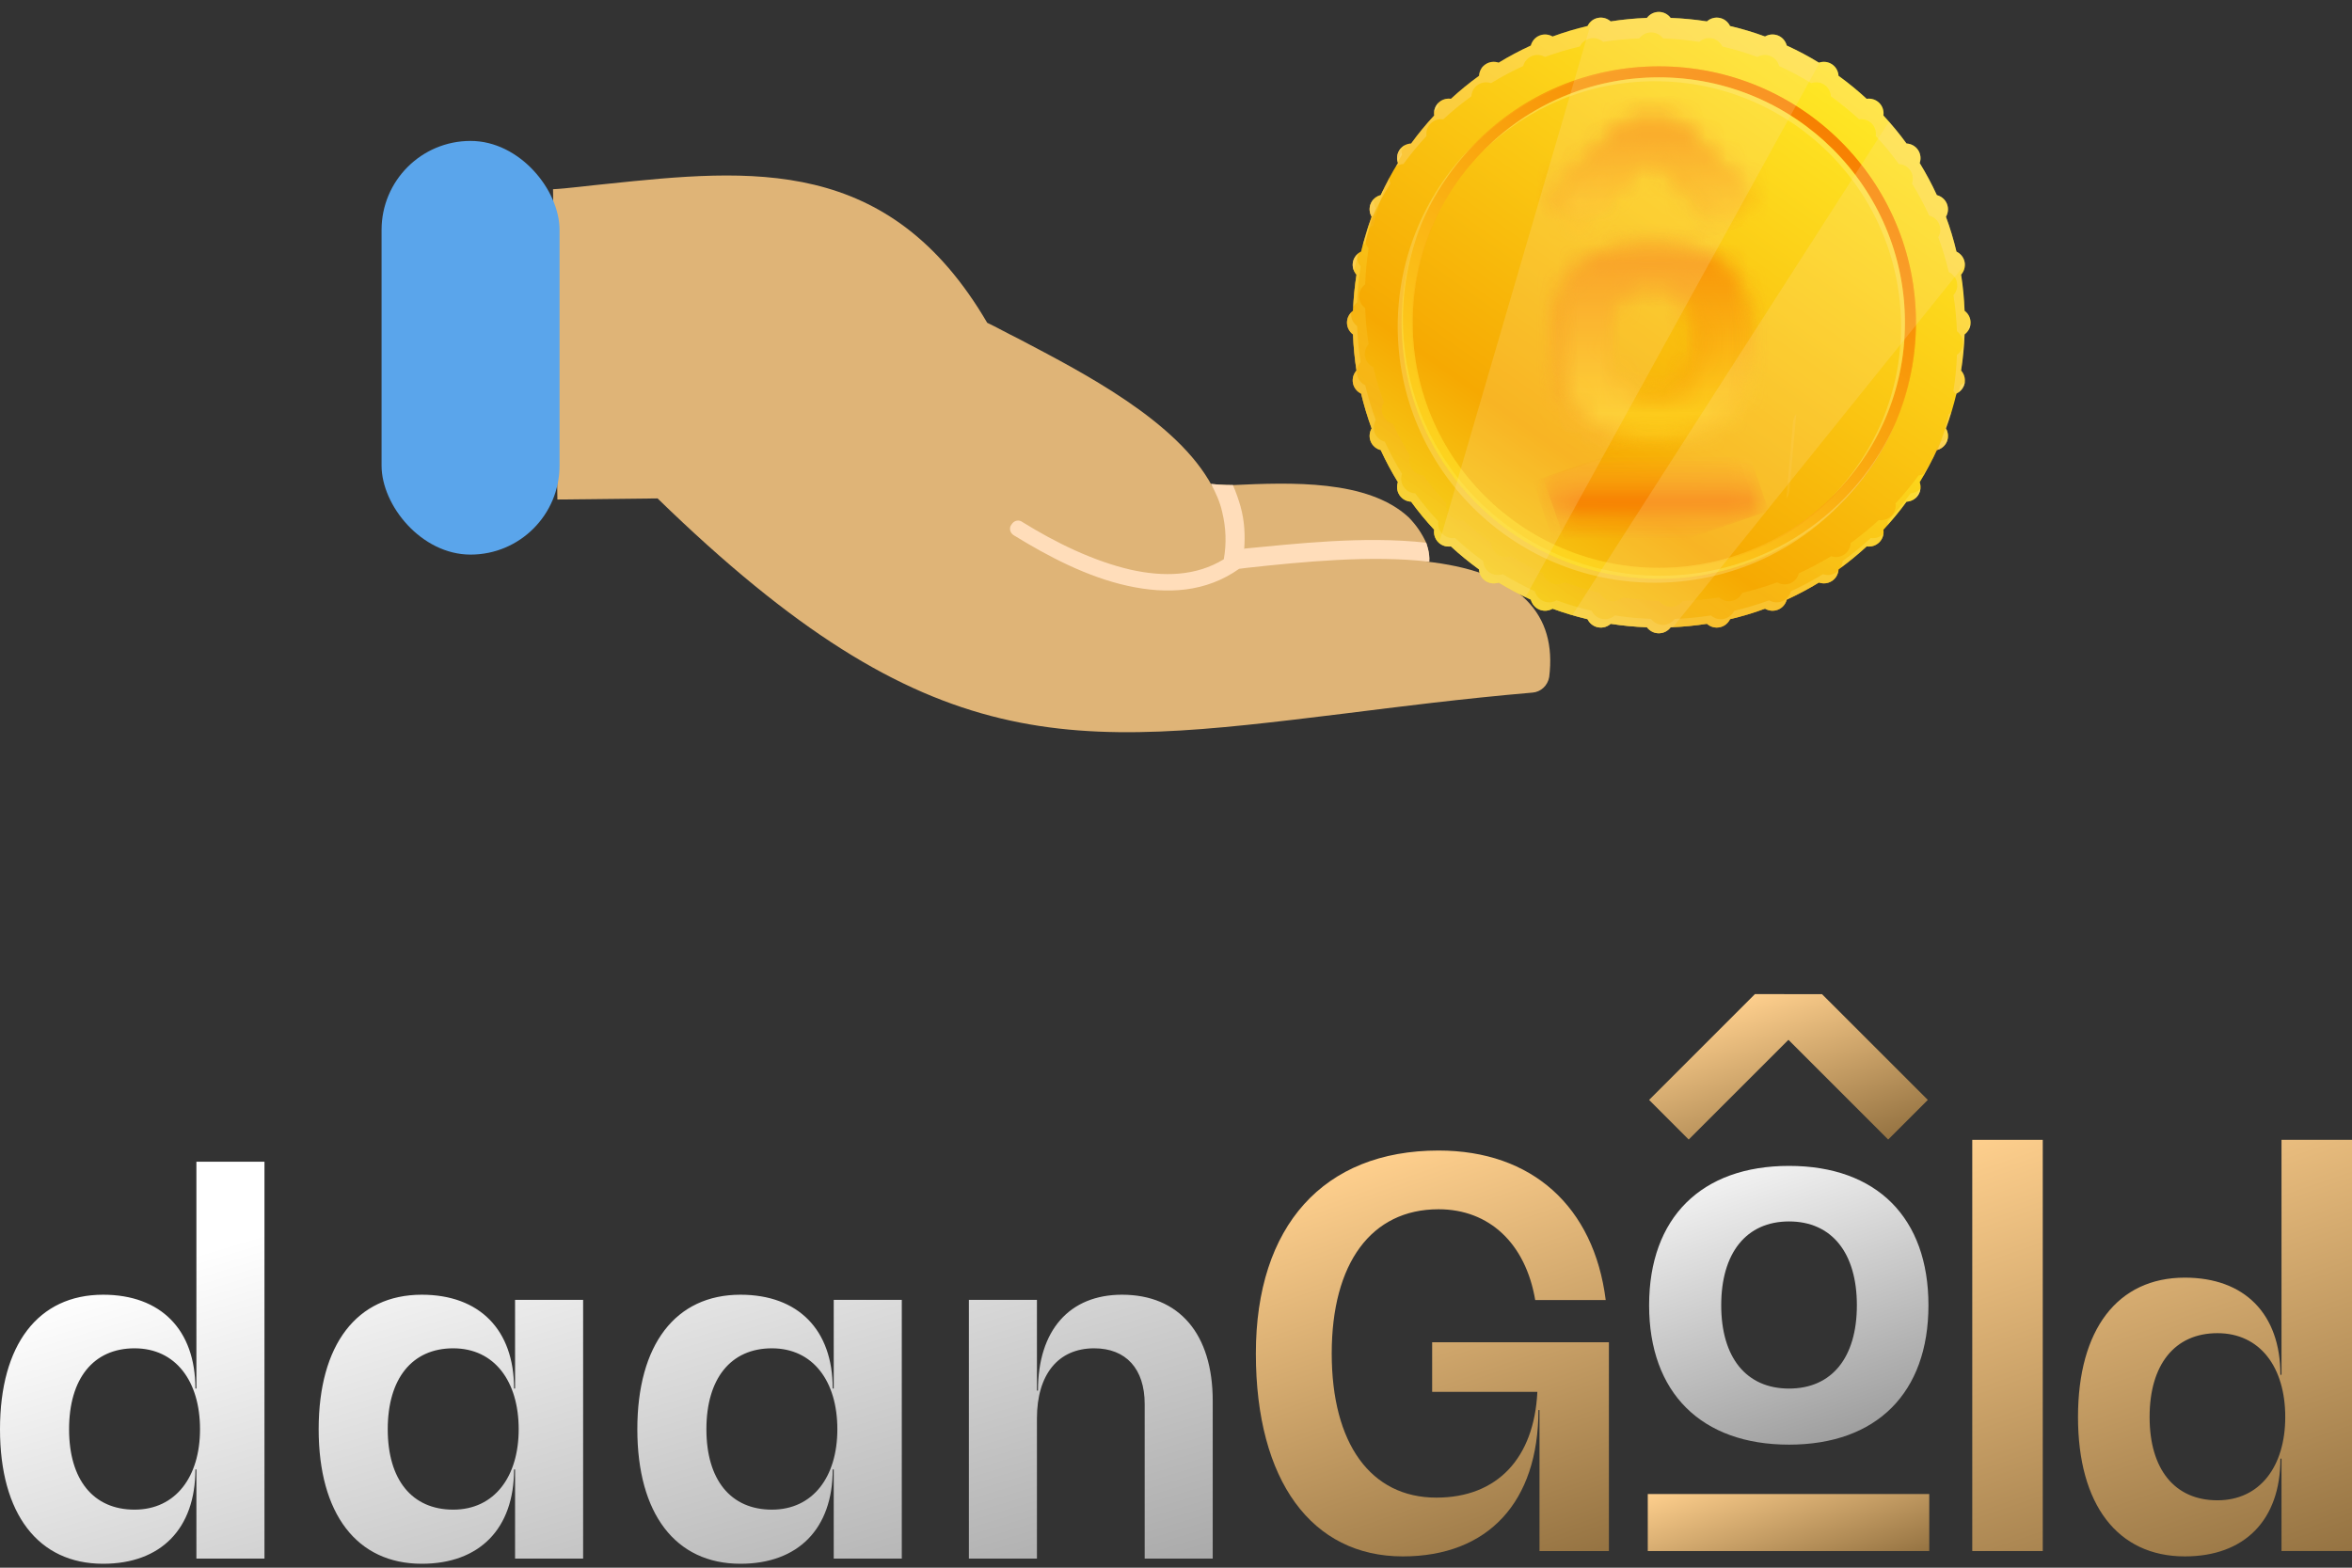 <svg width="111" height="74" viewBox="0 0 111 74" fill="none" xmlns="http://www.w3.org/2000/svg">
<rect x="0" y="0" width="111" height="74" fill="#333333" stroke="none"/>
<path d="M85.988 46.928L82.822 46.925L82.535 47.213L77.828 51.92L79.696 53.79L84.404 49.083L89.111 53.79L90.981 51.92L85.988 46.928Z" fill="url(#paint0_linear_450_7097)"/>
<path d="M77.828 61.613C77.828 57.478 80.298 55.034 84.432 55.034C88.567 55.034 91.011 57.479 91.011 61.613C91.011 65.747 88.566 68.192 84.432 68.192C80.298 68.193 77.828 65.747 77.828 61.613ZM87.633 61.613C87.633 59.142 86.449 57.656 84.432 57.656C82.416 57.656 81.231 59.142 81.231 61.613C81.231 64.083 82.416 65.545 84.432 65.545C86.449 65.545 87.633 64.083 87.633 61.613Z" fill="url(#paint1_linear_450_7097)"/>
<path d="M93.079 53.805H96.406V73.214H93.079V53.805Z" fill="url(#paint2_linear_450_7097)"/>
<path d="M111 53.805V73.214H107.673V68.854H107.622C107.622 71.753 105.933 73.467 103.11 73.467C99.934 73.467 98.069 71.021 98.069 66.888C98.069 62.754 99.934 60.309 103.11 60.309C105.934 60.309 107.622 62.023 107.622 64.896H107.673V53.805H111ZM107.85 66.887C107.85 64.543 106.665 62.93 104.649 62.93C102.632 62.93 101.448 64.417 101.448 66.887C101.448 69.357 102.632 70.819 104.649 70.819C106.665 70.819 107.85 69.207 107.85 66.887Z" fill="url(#paint3_linear_450_7097)"/>
<path d="M75.931 63.358V73.215H72.655V66.56H72.604C72.604 70.896 70.234 73.467 66.202 73.467C61.917 73.467 59.269 69.912 59.269 63.888C59.269 57.864 62.47 54.309 67.891 54.309C72.302 54.309 75.226 56.956 75.78 61.367H72.453C71.999 58.695 70.285 57.081 67.891 57.081C64.715 57.081 62.849 59.627 62.849 63.887C62.849 68.147 64.69 70.693 67.79 70.693C70.663 70.693 72.403 68.828 72.554 65.701H67.589V63.358H75.931Z" fill="url(#paint4_linear_450_7097)"/>
<path d="M91.049 70.523H77.765V73.214H91.049V70.523Z" fill="url(#paint5_linear_450_7097)"/>
<path fill-rule="evenodd" clip-rule="evenodd" d="M12.481 54.838H9.269V65.543H9.221C9.221 62.77 7.591 61.115 4.866 61.115C1.8 61.115 0 63.475 0 67.465C0 71.455 1.8 73.815 4.866 73.815C7.591 73.815 9.221 72.16 9.221 69.363H9.269V73.571H12.481V54.838ZM9.44 67.465C9.44 69.703 8.296 71.26 6.35 71.26C4.403 71.26 3.26 69.849 3.26 67.465C3.26 65.081 4.403 63.645 6.35 63.645C8.296 63.645 9.44 65.202 9.44 67.465ZM24.308 61.359H27.52V73.572H24.308V69.363H24.26C24.26 72.16 22.63 73.815 19.905 73.815C16.839 73.815 15.039 71.455 15.039 67.465C15.039 63.475 16.839 61.115 19.905 61.115C22.63 61.115 24.26 62.77 24.26 65.543H24.308V61.359ZM21.389 71.26C23.335 71.26 24.479 69.703 24.479 67.465C24.479 65.203 23.335 63.645 21.389 63.645C19.443 63.645 18.299 65.081 18.299 67.465C18.299 69.849 19.443 71.26 21.389 71.26ZM42.559 61.359H39.347V65.543H39.299C39.299 62.77 37.669 61.115 34.944 61.115C31.878 61.115 30.078 63.475 30.078 67.465C30.078 71.455 31.878 73.815 34.944 73.815C37.669 73.815 39.299 72.16 39.299 69.363H39.347V73.572H42.559V61.359ZM39.518 67.465C39.518 69.703 38.374 71.26 36.428 71.26C34.482 71.26 33.338 69.849 33.338 67.465C33.338 65.081 34.482 63.645 36.428 63.645C38.374 63.645 39.518 65.203 39.518 67.465ZM57.233 66.127C57.233 62.964 55.652 61.115 52.952 61.115C50.47 61.115 48.986 62.794 48.986 65.64H48.937V61.359H45.726V73.572H48.937V66.954C48.937 64.886 49.935 63.645 51.638 63.645C53.146 63.645 54.022 64.619 54.022 66.273V73.572H57.233V66.127Z" fill="url(#paint6_linear_450_7097)"/>
<path fill-rule="evenodd" clip-rule="evenodd" d="M58.184 22.897C60.911 22.771 64.544 22.629 66.475 24.414C66.839 24.783 67.105 25.178 67.306 25.617C67.306 25.617 67.489 26.087 67.452 26.514L67.293 26.505C69.255 26.72 70.994 27.256 72.053 28.344C72.961 29.265 73.298 30.474 73.113 31.956C73.044 32.365 72.711 32.665 72.328 32.693C69.021 32.978 66.028 33.36 63.435 33.684C50.487 35.27 43.941 36.084 31.033 23.527L26.306 23.579L26.1 8.931C26.642 8.912 28.051 8.733 28.61 8.683C35.47 7.965 41.96 7.324 46.59 15.236C47.041 15.45 47.505 15.713 48.048 15.98C51.102 17.586 55.568 19.869 57.211 22.957C57.18 22.939 57.167 22.891 57.153 22.843C57.612 22.898 58.184 22.897 58.184 22.897Z" fill="#DFB477"/>
<rect x="18.008" y="6.652" width="8.399" height="19.527" rx="4.199" fill="#5AA5EB"/>
<path fill-rule="evenodd" clip-rule="evenodd" d="M67.306 25.617C64.349 25.286 61.02 25.682 58.735 25.895L58.718 25.926C58.767 25.262 58.736 24.593 58.548 23.916C58.453 23.578 58.328 23.222 58.185 22.897C58.185 22.897 57.612 22.899 57.154 22.843C57.372 23.251 57.573 23.69 57.677 24.156C57.862 24.912 57.888 25.66 57.755 26.399C56.443 27.203 54.914 27.233 53.388 26.898C51.58 26.485 49.795 25.597 48.252 24.643C48.084 24.507 47.842 24.574 47.737 24.759C47.601 24.926 47.669 25.168 47.855 25.273C49.49 26.28 51.319 27.234 53.207 27.651C55.095 28.068 56.914 27.958 58.48 26.85L58.833 26.805C61.487 26.516 64.733 26.196 67.452 26.514C67.49 26.087 67.306 25.617 67.306 25.617Z" fill="#FFDDBA"/>
<path d="M93 15.228C93 14.999 92.888 14.797 92.717 14.67C92.695 14.092 92.64 13.523 92.552 12.965C92.692 12.807 92.762 12.589 92.717 12.367C92.673 12.143 92.524 11.969 92.333 11.877C92.199 11.315 92.034 10.765 91.836 10.232C91.942 10.05 91.967 9.825 91.88 9.616C91.793 9.405 91.613 9.263 91.408 9.21C91.166 8.688 90.897 8.182 90.597 7.696C90.666 7.497 90.647 7.269 90.52 7.08C90.393 6.89 90.188 6.785 89.975 6.774C89.638 6.311 89.274 5.87 88.885 5.451C88.916 5.241 88.852 5.02 88.69 4.858C88.528 4.697 88.306 4.633 88.095 4.664C87.675 4.276 87.232 3.914 86.768 3.578C86.756 3.366 86.651 3.162 86.46 3.034C86.271 2.908 86.042 2.889 85.842 2.958C85.355 2.659 84.847 2.39 84.323 2.15C84.27 1.945 84.127 1.766 83.916 1.679C83.707 1.593 83.48 1.618 83.298 1.723C82.762 1.525 82.211 1.361 81.647 1.228C81.555 1.037 81.38 0.889 81.156 0.845C80.932 0.801 80.714 0.87 80.556 1.01C79.995 0.922 79.424 0.867 78.844 0.845C78.717 0.675 78.515 0.563 78.285 0.563C78.055 0.563 77.853 0.675 77.725 0.845C77.146 0.867 76.575 0.922 76.014 1.01C75.856 0.87 75.638 0.8 75.414 0.845C75.19 0.889 75.014 1.037 74.922 1.227C74.359 1.361 73.807 1.525 73.272 1.723C73.09 1.618 72.863 1.593 72.654 1.679C72.443 1.766 72.3 1.945 72.246 2.15C71.723 2.39 71.215 2.659 70.728 2.958C70.528 2.889 70.299 2.908 70.11 3.034C69.919 3.161 69.814 3.366 69.802 3.578C69.338 3.914 68.895 4.276 68.475 4.663C68.264 4.633 68.042 4.696 67.88 4.858C67.718 5.02 67.654 5.241 67.684 5.451C67.296 5.869 66.932 6.311 66.595 6.774C66.382 6.785 66.177 6.89 66.05 7.08C65.923 7.269 65.904 7.497 65.973 7.696C65.673 8.182 65.403 8.688 65.162 9.21C64.957 9.263 64.777 9.405 64.69 9.616C64.603 9.825 64.628 10.05 64.734 10.232C64.536 10.765 64.371 11.315 64.237 11.877C64.046 11.968 63.897 12.143 63.853 12.367C63.808 12.589 63.878 12.807 64.018 12.965C63.93 13.523 63.875 14.092 63.853 14.67C63.682 14.797 63.57 14.999 63.57 15.228C63.57 15.457 63.682 15.658 63.853 15.785C63.875 16.363 63.93 16.932 64.018 17.491C63.878 17.648 63.808 17.866 63.853 18.088C63.897 18.312 64.046 18.487 64.237 18.579C64.371 19.14 64.536 19.69 64.734 20.224C64.628 20.405 64.603 20.631 64.69 20.84C64.777 21.05 64.957 21.192 65.162 21.245C65.403 21.767 65.673 22.273 65.973 22.759C65.904 22.958 65.923 23.186 66.05 23.375C66.177 23.565 66.382 23.67 66.595 23.681C66.932 24.144 67.296 24.586 67.684 25.004C67.654 25.214 67.718 25.435 67.88 25.597C68.042 25.759 68.264 25.822 68.475 25.792C68.895 26.179 69.338 26.541 69.802 26.878C69.814 27.09 69.919 27.294 70.11 27.421C70.299 27.547 70.528 27.566 70.728 27.497C71.215 27.796 71.723 28.065 72.246 28.305C72.3 28.51 72.443 28.689 72.654 28.776C72.863 28.863 73.09 28.838 73.272 28.732C73.807 28.93 74.359 29.094 74.922 29.228C75.015 29.418 75.19 29.566 75.414 29.61C75.638 29.655 75.856 29.586 76.014 29.445C76.575 29.534 77.146 29.588 77.726 29.61C77.853 29.78 78.055 29.892 78.285 29.892C78.515 29.892 78.717 29.78 78.844 29.61C79.424 29.588 79.995 29.534 80.556 29.445C80.714 29.586 80.932 29.655 81.156 29.61C81.38 29.566 81.555 29.418 81.648 29.228C82.211 29.094 82.763 28.93 83.298 28.732C83.48 28.838 83.707 28.863 83.916 28.776C84.127 28.689 84.27 28.51 84.323 28.305C84.847 28.065 85.355 27.796 85.842 27.497C86.042 27.566 86.271 27.547 86.46 27.421C86.651 27.294 86.757 27.09 86.768 26.878C87.232 26.541 87.675 26.179 88.095 25.792C88.306 25.822 88.528 25.759 88.69 25.597C88.852 25.435 88.916 25.214 88.885 25.004C89.274 24.586 89.638 24.144 89.975 23.681C90.188 23.67 90.393 23.565 90.52 23.375C90.647 23.186 90.666 22.958 90.597 22.759C90.897 22.273 91.166 21.767 91.408 21.245C91.613 21.192 91.793 21.05 91.88 20.84C91.967 20.631 91.942 20.405 91.836 20.224C92.034 19.69 92.199 19.14 92.333 18.579C92.525 18.487 92.673 18.312 92.717 18.088C92.762 17.866 92.692 17.648 92.552 17.491C92.64 16.932 92.695 16.363 92.717 15.785C92.888 15.658 93 15.457 93 15.228Z" fill="url(#paint7_linear_450_7097)"/>
<g opacity="0.4">
<path d="M64.326 11.546C64.36 11.522 64.394 11.499 64.431 11.481C64.565 10.919 64.73 10.37 64.928 9.836C64.852 9.706 64.82 9.553 64.839 9.4C64.778 9.461 64.725 9.531 64.69 9.616C64.603 9.825 64.628 10.05 64.734 10.232C64.575 10.66 64.443 11.1 64.326 11.546Z" fill="#FFED8B"/>
<path d="M66.167 7.301C66.132 7.199 66.12 7.091 66.133 6.984C66.104 7.014 66.074 7.044 66.05 7.081C65.932 7.257 65.91 7.466 65.964 7.655C66.032 7.537 66.096 7.416 66.167 7.301Z" fill="#FFED8B"/>
<path d="M67.878 5.055C67.869 4.99 67.872 4.923 67.881 4.857C67.881 4.858 67.88 4.858 67.88 4.858C67.761 4.976 67.697 5.126 67.682 5.28C67.748 5.206 67.811 5.128 67.878 5.055Z" fill="#FFED8B"/>
<path d="M69.996 3.182C69.997 3.162 70.003 3.143 70.006 3.124C69.966 3.163 69.932 3.206 69.904 3.253C69.935 3.23 69.965 3.205 69.996 3.182Z" fill="#FFED8B"/>
<path d="M92.91 15.389C92.908 15.454 92.901 15.517 92.898 15.581C92.946 15.502 92.976 15.412 92.989 15.316C92.964 15.342 92.939 15.368 92.91 15.389Z" fill="#FFED8B"/>
<path d="M91.601 20.85C91.36 21.372 91.09 21.878 90.79 22.364C90.795 22.377 90.796 22.392 90.8 22.405C91.018 22.028 91.223 21.643 91.407 21.246C91.613 21.193 91.792 21.05 91.879 20.84C91.904 20.781 91.918 20.72 91.925 20.66C91.835 20.751 91.724 20.818 91.601 20.85Z" fill="#FFED8B"/>
<path d="M63.866 14.479C63.914 14.4 63.974 14.329 64.047 14.274C64.069 13.697 64.124 13.127 64.212 12.569C64.082 12.423 64.017 12.225 64.043 12.02C63.95 12.113 63.88 12.229 63.853 12.367C63.808 12.59 63.878 12.807 64.018 12.965C63.94 13.461 63.892 13.967 63.866 14.479Z" fill="#FFED8B"/>
<path d="M90.169 23.286C89.832 23.748 89.468 24.19 89.079 24.609C89.088 24.665 89.088 24.723 89.082 24.78C89.396 24.427 89.697 24.063 89.975 23.682C90.188 23.67 90.393 23.565 90.52 23.375C90.582 23.282 90.618 23.179 90.631 23.076C90.506 23.203 90.341 23.276 90.169 23.286Z" fill="#FFED8B"/>
<path d="M92.527 18.183C92.5 18.295 92.467 18.403 92.438 18.514C92.576 18.415 92.681 18.269 92.717 18.089C92.72 18.073 92.719 18.057 92.721 18.04C92.664 18.098 92.6 18.148 92.527 18.183Z" fill="#FFED8B"/>
<path d="M88.289 25.396C87.869 25.784 87.426 26.146 86.962 26.482C86.956 26.597 86.919 26.708 86.86 26.807C87.29 26.49 87.704 26.153 88.095 25.792C88.306 25.822 88.528 25.759 88.69 25.597C88.801 25.486 88.863 25.347 88.883 25.202C88.721 25.363 88.499 25.426 88.289 25.396Z" fill="#FFED8B"/>
<path d="M86.654 27.025C86.465 27.151 86.236 27.171 86.036 27.102C85.549 27.401 85.041 27.669 84.517 27.91C84.464 28.114 84.321 28.293 84.11 28.381C83.9 28.467 83.674 28.442 83.492 28.337C82.956 28.534 82.405 28.698 81.841 28.832C81.749 29.023 81.574 29.171 81.35 29.215C81.126 29.259 80.908 29.19 80.75 29.05C80.189 29.138 79.618 29.192 79.038 29.214C78.911 29.385 78.709 29.497 78.479 29.497C78.249 29.497 78.047 29.385 77.919 29.214C77.34 29.192 76.768 29.138 76.208 29.05C76.05 29.19 75.832 29.259 75.608 29.215C75.384 29.171 75.209 29.023 75.116 28.832C74.553 28.698 74.001 28.534 73.466 28.337C73.284 28.442 73.057 28.467 72.848 28.381C72.637 28.293 72.494 28.114 72.44 27.91C71.917 27.669 71.409 27.401 70.922 27.102C70.722 27.171 70.493 27.151 70.304 27.025C70.113 26.898 70.007 26.694 69.996 26.482C69.532 26.146 69.089 25.784 68.669 25.396C68.458 25.426 68.236 25.363 68.074 25.201C67.912 25.04 67.848 24.819 67.879 24.609C67.49 24.19 67.126 23.748 66.789 23.286C66.576 23.274 66.371 23.169 66.244 22.979C66.117 22.79 66.098 22.563 66.167 22.363C65.867 21.878 65.597 21.372 65.356 20.85C65.151 20.797 64.971 20.654 64.884 20.444C64.797 20.235 64.822 20.01 64.928 19.828C64.73 19.294 64.565 18.745 64.431 18.183C64.239 18.091 64.091 17.916 64.047 17.693C64.002 17.47 64.072 17.253 64.212 17.095C64.124 16.537 64.069 15.967 64.047 15.39C63.876 15.262 63.764 15.061 63.764 14.832C63.764 14.802 63.771 14.773 63.775 14.744C63.65 14.869 63.57 15.037 63.57 15.228C63.57 15.457 63.682 15.658 63.853 15.785C63.875 16.363 63.93 16.933 64.018 17.491C63.878 17.648 63.808 17.866 63.853 18.089C63.897 18.312 64.046 18.487 64.237 18.579C64.371 19.14 64.536 19.69 64.734 20.224C64.628 20.405 64.603 20.631 64.69 20.84C64.777 21.05 64.957 21.193 65.162 21.246C65.403 21.768 65.673 22.273 65.973 22.759C65.904 22.959 65.923 23.186 66.05 23.375C66.177 23.565 66.382 23.67 66.595 23.682C66.932 24.144 67.296 24.586 67.684 25.005C67.654 25.215 67.718 25.436 67.88 25.597C68.042 25.759 68.264 25.822 68.475 25.792C68.895 26.18 69.338 26.542 69.802 26.878C69.814 27.09 69.919 27.294 70.11 27.421C70.299 27.547 70.528 27.567 70.728 27.497C71.215 27.796 71.723 28.065 72.246 28.306C72.3 28.51 72.443 28.689 72.654 28.776C72.863 28.863 73.09 28.838 73.272 28.733C73.807 28.93 74.359 29.094 74.922 29.228C75.015 29.419 75.19 29.566 75.414 29.611C75.638 29.655 75.856 29.586 76.014 29.446C76.575 29.534 77.146 29.588 77.726 29.61C77.853 29.781 78.055 29.892 78.285 29.892C78.515 29.892 78.717 29.781 78.844 29.61C79.424 29.588 79.995 29.534 80.556 29.446C80.714 29.586 80.932 29.655 81.156 29.611C81.38 29.566 81.555 29.419 81.648 29.228C82.211 29.094 82.763 28.93 83.298 28.733C83.48 28.838 83.707 28.863 83.916 28.776C84.127 28.689 84.27 28.51 84.323 28.306C84.847 28.065 85.355 27.796 85.842 27.497C86.042 27.567 86.271 27.547 86.46 27.421C86.633 27.306 86.732 27.127 86.758 26.936C86.726 26.968 86.693 26.999 86.654 27.025Z" fill="#FFED8B"/>
</g>
<path d="M78.285 3.132C71.582 3.132 66.147 8.547 66.147 15.228C66.147 21.908 71.582 27.324 78.285 27.324C84.989 27.324 90.423 21.908 90.423 15.228C90.423 8.547 84.989 3.132 78.285 3.132ZM78.285 26.805C71.869 26.805 66.669 21.622 66.669 15.228C66.669 8.834 71.869 3.651 78.285 3.651C84.701 3.651 89.902 8.834 89.902 15.228C89.902 21.622 84.701 26.805 78.285 26.805Z" fill="url(#paint8_linear_450_7097)"/>
<g opacity="0.4">
<path d="M78.233 3.225C84.936 3.225 90.371 8.64 90.371 15.321C90.371 17.397 89.845 19.351 88.92 21.058C89.877 19.329 90.423 17.342 90.423 15.227C90.423 8.547 84.989 3.131 78.285 3.131C73.665 3.131 69.648 5.704 67.597 9.49C69.663 5.756 73.651 3.225 78.233 3.225Z" fill="url(#paint9_linear_450_7097)"/>
<path d="M66.617 15.321C66.617 21.715 71.817 26.898 78.233 26.898C82.655 26.898 86.5 24.435 88.462 20.811C86.484 24.383 82.669 26.804 78.285 26.804C71.87 26.804 66.669 21.621 66.669 15.228C66.669 13.241 67.171 11.372 68.056 9.738C67.139 11.394 66.617 13.296 66.617 15.321Z" fill="url(#paint10_linear_450_7097)"/>
</g>
<g opacity="0.4">
<path d="M78.348 27.178C71.644 27.178 66.21 21.763 66.21 15.082C66.21 13.434 66.542 11.864 67.14 10.433C66.502 11.903 66.147 13.524 66.147 15.228C66.147 21.908 71.582 27.324 78.285 27.324C83.335 27.324 87.664 24.25 89.493 19.877C87.629 24.172 83.342 27.178 78.348 27.178Z" fill="url(#paint11_linear_450_7097)"/>
</g>
<g opacity="0.3">
<path d="M89.901 15.227C89.901 8.834 84.701 3.651 78.285 3.651C75.03 3.651 72.09 4.986 69.981 7.135C72.076 5.094 74.94 3.834 78.101 3.834C84.516 3.834 89.717 9.017 89.717 15.411C89.717 18.561 88.453 21.416 86.404 23.503C88.561 21.401 89.901 18.471 89.901 15.227Z" fill="#FFEEA2"/>
<path d="M78.285 27.324C71.581 27.324 66.147 21.908 66.147 15.227C66.147 11.934 67.47 8.949 69.612 6.768C67.361 8.964 65.963 12.024 65.963 15.411C65.963 22.091 71.397 27.507 78.101 27.507C81.499 27.507 84.57 26.114 86.773 23.871C84.584 26.006 81.59 27.324 78.285 27.324Z" fill="#FFEEA2"/>
</g>
<g opacity="0.5">
<path d="M64.499 10.931C64.57 10.801 64.678 10.697 64.809 10.634C64.944 10.073 65.108 9.523 65.307 8.989C65.3 8.978 65.296 8.964 65.29 8.953C65.248 9.039 65.203 9.123 65.162 9.21C64.957 9.263 64.777 9.406 64.69 9.616C64.603 9.825 64.628 10.05 64.734 10.232C64.648 10.462 64.572 10.696 64.499 10.931Z" fill="url(#paint12_linear_450_7097)"/>
<path d="M66.319 6.849C66.214 6.9 66.119 6.976 66.05 7.08C65.952 7.226 65.92 7.393 65.941 7.554C66.06 7.315 66.186 7.08 66.319 6.849Z" fill="url(#paint13_linear_450_7097)"/>
<path d="M90.824 22.364C90.737 22.407 90.644 22.434 90.548 22.439C90.21 22.901 89.847 23.343 89.458 23.762C89.488 23.972 89.425 24.193 89.263 24.354C89.1 24.516 88.879 24.579 88.668 24.549C88.248 24.936 87.805 25.299 87.341 25.635C87.329 25.847 87.224 26.051 87.033 26.178C86.843 26.304 86.615 26.324 86.415 26.255C85.927 26.553 85.42 26.822 84.896 27.063C84.843 27.267 84.7 27.446 84.489 27.533C84.279 27.62 84.053 27.595 83.871 27.489C83.335 27.687 82.784 27.851 82.22 27.985C82.128 28.175 81.953 28.323 81.728 28.368C81.505 28.412 81.287 28.343 81.128 28.203C80.568 28.291 79.997 28.345 79.417 28.367C79.29 28.538 79.087 28.649 78.858 28.649C78.628 28.649 78.426 28.538 78.298 28.367C77.718 28.345 77.147 28.291 76.587 28.203C76.429 28.343 76.21 28.412 75.987 28.368C75.763 28.323 75.587 28.175 75.495 27.985C74.932 27.851 74.38 27.687 73.844 27.489C73.662 27.595 73.436 27.62 73.226 27.533C73.015 27.446 72.872 27.267 72.819 27.063C72.295 26.822 71.788 26.553 71.3 26.255C71.1 26.324 70.872 26.304 70.682 26.178C70.492 26.051 70.386 25.847 70.375 25.635C69.911 25.299 69.467 24.936 69.047 24.549C68.837 24.579 68.615 24.516 68.453 24.354C68.29 24.193 68.227 23.972 68.257 23.762C67.868 23.343 67.505 22.901 67.168 22.439C66.955 22.427 66.75 22.322 66.623 22.132C66.496 21.943 66.477 21.716 66.546 21.516C66.246 21.03 65.976 20.524 65.735 20.003C65.53 19.95 65.35 19.807 65.263 19.597C65.176 19.388 65.201 19.162 65.306 18.981C65.108 18.447 64.944 17.897 64.809 17.336C64.618 17.244 64.47 17.069 64.425 16.846C64.381 16.623 64.45 16.405 64.591 16.248C64.502 15.689 64.448 15.12 64.426 14.542C64.255 14.415 64.143 14.214 64.143 13.985C64.143 13.756 64.255 13.554 64.426 13.427C64.448 12.85 64.502 12.28 64.591 11.722C64.466 11.582 64.402 11.394 64.42 11.198C64.355 11.423 64.291 11.648 64.237 11.877C64.046 11.968 63.897 12.143 63.853 12.367C63.808 12.589 63.878 12.807 64.018 12.965C63.93 13.523 63.875 14.092 63.853 14.67C63.682 14.797 63.57 14.999 63.57 15.228C63.57 15.457 63.682 15.658 63.853 15.785C63.875 16.363 63.93 16.932 64.018 17.491C63.878 17.648 63.808 17.866 63.853 18.089C63.897 18.312 64.046 18.487 64.237 18.579C64.371 19.14 64.536 19.69 64.734 20.224C64.628 20.405 64.603 20.631 64.69 20.84C64.777 21.05 64.957 21.192 65.162 21.245C65.403 21.767 65.673 22.273 65.973 22.759C65.904 22.958 65.923 23.186 66.05 23.375C66.177 23.565 66.382 23.67 66.595 23.681C66.932 24.144 67.296 24.586 67.684 25.004C67.654 25.215 67.718 25.436 67.88 25.597C68.042 25.759 68.264 25.822 68.475 25.792C68.895 26.179 69.338 26.541 69.802 26.878C69.814 27.09 69.919 27.294 70.11 27.421C70.299 27.547 70.528 27.566 70.728 27.497C71.215 27.796 71.723 28.065 72.246 28.306C72.3 28.51 72.443 28.689 72.654 28.776C72.863 28.863 73.09 28.838 73.272 28.732C73.807 28.93 74.359 29.094 74.922 29.228C75.015 29.418 75.19 29.566 75.414 29.61C75.638 29.655 75.856 29.586 76.014 29.446C76.575 29.534 77.146 29.588 77.726 29.61C77.853 29.78 78.055 29.892 78.285 29.892C78.515 29.892 78.717 29.78 78.844 29.61C79.424 29.588 79.995 29.534 80.556 29.446C80.714 29.586 80.932 29.655 81.156 29.61C81.38 29.566 81.555 29.418 81.648 29.228C82.211 29.094 82.763 28.93 83.298 28.732C83.48 28.838 83.707 28.863 83.916 28.776C84.127 28.689 84.27 28.51 84.323 28.306C84.847 28.065 85.355 27.796 85.842 27.497C86.042 27.566 86.271 27.547 86.46 27.421C86.651 27.294 86.757 27.09 86.768 26.878C87.232 26.541 87.675 26.179 88.095 25.792C88.306 25.822 88.528 25.759 88.69 25.597C88.852 25.436 88.916 25.215 88.885 25.004C89.274 24.586 89.638 24.144 89.975 23.681C90.188 23.67 90.393 23.565 90.52 23.375C90.647 23.186 90.666 22.958 90.597 22.759C90.676 22.63 90.748 22.496 90.824 22.364Z" fill="url(#paint14_linear_450_7097)"/>
<path d="M91.169 21.516C91.185 21.562 91.195 21.61 91.202 21.659C91.27 21.521 91.343 21.386 91.407 21.246C91.613 21.192 91.792 21.05 91.879 20.84C91.961 20.644 91.941 20.435 91.852 20.26C91.643 20.69 91.419 21.112 91.169 21.516Z" fill="url(#paint15_linear_450_7097)"/>
<path d="M92.643 18.282C92.676 18.222 92.703 18.159 92.717 18.089C92.722 18.064 92.721 18.039 92.723 18.015C92.697 18.104 92.671 18.193 92.643 18.282Z" fill="url(#paint16_linear_450_7097)"/>
</g>
<g opacity="0.3">
<path d="M64.802 10.177C65.043 9.655 65.313 9.149 65.613 8.663C65.582 8.573 65.571 8.478 65.578 8.384C65.431 8.654 65.292 8.929 65.162 9.21C64.957 9.263 64.777 9.405 64.69 9.616C64.607 9.815 64.628 10.029 64.722 10.207C64.749 10.196 64.774 10.184 64.802 10.177Z" fill="#FFDFA6"/>
<path d="M92.999 15.228C92.999 14.999 92.887 14.797 92.716 14.67C92.694 14.092 92.64 13.523 92.551 12.965C92.692 12.807 92.761 12.589 92.717 12.367C92.672 12.143 92.524 11.969 92.333 11.877C92.198 11.315 92.034 10.765 91.836 10.232C91.941 10.05 91.966 9.825 91.879 9.616C91.792 9.405 91.613 9.263 91.407 9.21C91.166 8.688 90.896 8.182 90.596 7.696C90.666 7.497 90.646 7.269 90.52 7.08C90.392 6.89 90.187 6.785 89.975 6.774C89.637 6.311 89.274 5.87 88.885 5.451C88.915 5.241 88.852 5.02 88.69 4.858C88.528 4.697 88.306 4.633 88.095 4.664C87.675 4.276 87.231 3.914 86.767 3.578C86.756 3.366 86.65 3.162 86.46 3.034C86.27 2.908 86.042 2.889 85.842 2.958C85.354 2.659 84.847 2.39 84.323 2.15C84.27 1.945 84.127 1.766 83.916 1.679C83.706 1.593 83.48 1.618 83.298 1.723C82.762 1.525 82.21 1.361 81.647 1.228C81.555 1.037 81.379 0.889 81.155 0.845C80.932 0.801 80.713 0.87 80.555 1.01C79.995 0.922 79.424 0.867 78.844 0.845C78.716 0.675 78.514 0.563 78.284 0.563C78.055 0.563 77.853 0.675 77.725 0.845C77.145 0.867 76.574 0.922 76.014 1.01C75.856 0.87 75.637 0.8 75.414 0.845C75.19 0.889 75.014 1.037 74.922 1.227C74.359 1.361 73.807 1.525 73.272 1.723C73.089 1.618 72.863 1.593 72.653 1.679C72.442 1.766 72.299 1.945 72.246 2.15C71.722 2.39 71.215 2.659 70.727 2.958C70.527 2.889 70.299 2.908 70.109 3.034C69.919 3.161 69.813 3.366 69.802 3.578C69.338 3.914 68.894 4.276 68.474 4.663C68.263 4.633 68.042 4.696 67.879 4.858C67.717 5.02 67.654 5.241 67.684 5.451C67.295 5.869 66.932 6.311 66.595 6.774C66.382 6.785 66.177 6.89 66.049 7.08C65.923 7.269 65.903 7.497 65.973 7.696C65.939 7.751 65.909 7.81 65.875 7.865C65.983 7.792 66.106 7.747 66.234 7.74C66.572 7.278 66.935 6.836 67.324 6.418C67.293 6.207 67.357 5.986 67.519 5.825C67.681 5.663 67.903 5.6 68.114 5.63C68.534 5.243 68.977 4.88 69.441 4.544C69.453 4.332 69.558 4.128 69.749 4.001C69.939 3.875 70.167 3.855 70.367 3.925C70.855 3.626 71.362 3.357 71.886 3.116C71.939 2.912 72.082 2.733 72.293 2.646C72.503 2.559 72.729 2.584 72.911 2.689C73.447 2.492 73.998 2.328 74.562 2.194C74.654 2.004 74.829 1.856 75.054 1.811C75.277 1.767 75.495 1.836 75.654 1.976C76.214 1.888 76.785 1.834 77.365 1.812C77.492 1.642 77.695 1.53 77.924 1.53C78.154 1.53 78.356 1.642 78.484 1.812C79.064 1.834 79.635 1.888 80.195 1.976C80.353 1.836 80.572 1.767 80.795 1.811C81.019 1.856 81.195 2.004 81.287 2.194C81.85 2.328 82.402 2.492 82.938 2.689C83.12 2.584 83.346 2.559 83.555 2.646C83.766 2.733 83.91 2.912 83.963 3.116C84.487 3.357 84.994 3.626 85.482 3.925C85.682 3.855 85.91 3.875 86.1 4.001C86.29 4.128 86.396 4.332 86.407 4.544C86.871 4.88 87.315 5.243 87.735 5.63C87.945 5.6 88.167 5.663 88.329 5.825C88.492 5.986 88.555 6.207 88.525 6.418C88.914 6.836 89.277 7.278 89.614 7.74C89.827 7.752 90.032 7.857 90.159 8.047C90.286 8.236 90.305 8.463 90.236 8.663C90.536 9.149 90.806 9.655 91.047 10.176C91.252 10.229 91.432 10.372 91.519 10.582C91.606 10.791 91.581 11.017 91.475 11.198C91.674 11.732 91.838 12.282 91.973 12.843C92.164 12.935 92.312 13.11 92.357 13.333C92.401 13.556 92.332 13.774 92.191 13.931C92.28 14.49 92.334 15.059 92.356 15.637C92.527 15.764 92.639 15.965 92.639 16.194C92.639 16.423 92.527 16.625 92.356 16.752C92.334 17.329 92.279 17.899 92.191 18.457C92.243 18.516 92.281 18.584 92.312 18.656C92.318 18.63 92.326 18.605 92.333 18.579C92.524 18.487 92.672 18.312 92.717 18.088C92.761 17.866 92.692 17.648 92.551 17.491C92.64 16.932 92.694 16.363 92.716 15.785C92.887 15.658 92.999 15.457 92.999 15.228Z" fill="#FFDFA6"/>
<path d="M64.122 11.948C63.988 12.047 63.888 12.191 63.852 12.367C63.825 12.507 63.846 12.643 63.897 12.766C63.965 12.49 64.039 12.218 64.122 11.948Z" fill="#FFDFA6"/>
<path d="M92.087 19.474C92.051 19.5 92.013 19.526 91.973 19.545C91.838 20.107 91.674 20.656 91.475 21.19C91.48 21.198 91.482 21.207 91.487 21.215C91.657 21.149 91.804 21.022 91.88 20.84C91.966 20.631 91.941 20.405 91.836 20.224C91.927 19.977 92.01 19.726 92.087 19.474Z" fill="#FFDFA6"/>
<path d="M90.334 23.557C90.404 23.509 90.469 23.451 90.52 23.375C90.59 23.271 90.624 23.155 90.632 23.038C90.537 23.214 90.436 23.386 90.334 23.557Z" fill="#FFDFA6"/>
</g>
<g opacity="0.5">
<mask id="mask0_450_7097" style="mask-type:luminance" maskUnits="userSpaceOnUse" x="72" y="5" width="11" height="6">
<path d="M74.298 10.647L72.968 9.322L76.522 5.781L78.774 5.782L82.326 9.322L80.996 10.647L77.647 7.31L74.299 10.647H74.298Z" fill="white"/>
</mask>
<g mask="url(#mask0_450_7097)">
<path d="M73.96 13.518L83.829 10.131L81.334 2.91L71.465 6.296L73.96 13.518Z" fill="url(#paint17_linear_450_7097)"/>
</g>
<mask id="mask1_450_7097" style="mask-type:luminance" maskUnits="userSpaceOnUse" x="72" y="11" width="11" height="10">
<path d="M72.917 11.486H82.368V20.904H72.917V11.486Z" fill="white"/>
</mask>
<g mask="url(#mask1_450_7097)">
<mask id="mask2_450_7097" style="mask-type:luminance" maskUnits="userSpaceOnUse" x="72" y="11" width="11" height="10">
<path d="M77.667 18.981C79.102 18.981 79.944 17.945 79.944 16.193C79.944 14.442 79.102 13.388 77.667 13.388C76.232 13.388 75.389 14.442 75.389 16.193C75.389 17.945 76.232 18.981 77.667 18.981ZM77.667 20.857C74.726 20.857 72.968 19.124 72.968 16.193C72.968 13.263 74.726 11.529 77.667 11.529C80.608 11.529 82.347 13.263 82.347 16.193C82.347 19.124 80.608 20.857 77.667 20.857Z" fill="white"/>
</mask>
<g mask="url(#mask2_450_7097)">
<path d="M73.963 23.735L85.229 19.869L81.353 8.652L70.087 12.518L73.963 23.735Z" fill="url(#paint18_linear_450_7097)"/>
</g>
</g>
<mask id="mask3_450_7097" style="mask-type:luminance" maskUnits="userSpaceOnUse" x="72" y="22" width="11" height="3">
<path d="M72.923 22.51H82.373V24.418H72.923V22.51Z" fill="white"/>
</mask>
<g mask="url(#mask3_450_7097)">
<path d="M73.924 27.317L82.962 24.215L81.371 19.611L72.333 22.712L73.924 27.317Z" fill="url(#paint19_linear_450_7097)"/>
</g>
</g>
<g opacity="0.3">
<mask id="mask4_450_7097" style="mask-type:luminance" maskUnits="userSpaceOnUse" x="73" y="5" width="10" height="6">
<path d="M74.606 10.596L73.276 9.271L76.83 5.729L79.082 5.731L82.634 9.271L81.304 10.596L77.955 7.259L74.606 10.596H74.606Z" fill="white"/>
</mask>
<g mask="url(#mask4_450_7097)">
<path d="M74.268 13.467L84.137 10.08L81.642 2.859L71.773 6.245L74.268 13.467Z" fill="url(#paint20_linear_450_7097)"/>
</g>
<mask id="mask5_450_7097" style="mask-type:luminance" maskUnits="userSpaceOnUse" x="73" y="11" width="10" height="10">
<path d="M73.226 11.435H82.677V20.854H73.226V11.435Z" fill="white"/>
</mask>
<g mask="url(#mask5_450_7097)">
<mask id="mask6_450_7097" style="mask-type:luminance" maskUnits="userSpaceOnUse" x="73" y="11" width="10" height="10">
<path d="M77.975 18.93C79.409 18.93 80.252 17.894 80.252 16.143C80.252 14.391 79.409 13.337 77.975 13.337C76.54 13.337 75.697 14.391 75.697 16.143C75.697 17.894 76.54 18.93 77.975 18.93ZM77.975 20.807C75.034 20.807 73.276 19.073 73.276 16.143C73.276 13.212 75.034 11.479 77.975 11.479C80.916 11.479 82.655 13.212 82.655 16.143C82.655 19.073 80.915 20.807 77.975 20.807Z" fill="white"/>
</mask>
<g mask="url(#mask6_450_7097)">
<path d="M74.271 23.684L85.537 19.818L81.661 8.601L70.395 12.467L74.271 23.684Z" fill="url(#paint21_linear_450_7097)"/>
</g>
</g>
<mask id="mask7_450_7097" style="mask-type:luminance" maskUnits="userSpaceOnUse" x="73" y="22" width="10" height="3">
<path d="M73.231 22.459H82.682V24.367H73.231V22.459Z" fill="white"/>
</mask>
<g mask="url(#mask7_450_7097)">
<path d="M74.233 27.266L83.271 24.165L81.68 19.56L72.642 22.661L74.233 27.266Z" fill="url(#paint22_linear_450_7097)"/>
</g>
</g>
<mask id="mask8_450_7097" style="mask-type:luminance" maskUnits="userSpaceOnUse" x="73" y="5" width="10" height="6">
<path d="M74.811 10.545L73.481 9.22L77.035 5.679L79.287 5.681L82.839 9.22L81.509 10.545L78.16 7.208L74.811 10.545H74.811Z" fill="white"/>
</mask>
<g mask="url(#mask8_450_7097)">
<path d="M74.473 13.416L84.342 10.03L81.847 2.808L71.978 6.194L74.473 13.416Z" fill="url(#paint23_linear_450_7097)"/>
</g>
<mask id="mask9_450_7097" style="mask-type:luminance" maskUnits="userSpaceOnUse" x="73" y="11" width="10" height="10">
<path d="M73.431 11.384H82.882V20.802H73.431V11.384Z" fill="white"/>
</mask>
<g mask="url(#mask9_450_7097)">
<mask id="mask10_450_7097" style="mask-type:luminance" maskUnits="userSpaceOnUse" x="73" y="11" width="10" height="10">
<path d="M78.18 18.879C79.615 18.879 80.457 17.843 80.457 16.091C80.457 14.34 79.615 13.286 78.18 13.286C76.745 13.286 75.902 14.34 75.902 16.091C75.902 17.843 76.745 18.879 78.18 18.879ZM78.18 20.756C75.239 20.756 73.481 19.022 73.481 16.091C73.481 13.161 75.239 11.427 78.18 11.427C81.121 11.427 82.86 13.161 82.86 16.091C82.86 19.022 81.121 20.756 78.18 20.756Z" fill="white"/>
</mask>
<g mask="url(#mask10_450_7097)">
<path d="M74.476 23.633L85.742 19.767L81.867 8.55L70.6 12.416L74.476 23.633Z" fill="url(#paint24_linear_450_7097)"/>
</g>
</g>
<mask id="mask11_450_7097" style="mask-type:luminance" maskUnits="userSpaceOnUse" x="73" y="22" width="10" height="3">
<path d="M73.436 22.408H82.887V24.316H73.436V22.408Z" fill="white"/>
</mask>
<g mask="url(#mask11_450_7097)">
<path d="M74.438 27.215L83.476 24.114L81.885 19.509L72.847 22.61L74.438 27.215Z" fill="url(#paint25_linear_450_7097)"/>
</g>
<g opacity="0.1">
<path d="M84.702 19.65C84.657 19.725 84.63 19.809 84.622 19.896L84.304 23.523C84.385 23.434 84.439 23.319 84.451 23.189L84.771 19.537L84.702 19.65Z" fill="#FFE1AB"/>
</g>
<g opacity="0.2">
<path d="M92.333 11.877C92.199 11.315 92.034 10.766 91.836 10.232C91.942 10.05 91.967 9.825 91.88 9.616C91.793 9.406 91.613 9.263 91.408 9.21C91.166 8.688 90.897 8.182 90.597 7.696C90.666 7.497 90.647 7.27 90.52 7.081C90.393 6.891 90.188 6.785 89.975 6.774C89.716 6.418 89.436 6.079 89.146 5.749L74.204 29.035C74.442 29.104 74.68 29.17 74.922 29.228C75.015 29.418 75.19 29.566 75.414 29.61C75.638 29.655 75.856 29.586 76.014 29.446C76.575 29.534 77.146 29.588 77.726 29.61C77.853 29.78 78.055 29.892 78.285 29.892C78.515 29.892 78.717 29.78 78.844 29.61C78.882 29.608 78.919 29.604 78.957 29.602L92.727 12.485C92.725 12.446 92.725 12.407 92.717 12.367C92.673 12.143 92.525 11.969 92.333 11.877Z" fill="#FFE1AB"/>
<path d="M85.842 2.958C85.355 2.659 84.847 2.39 84.323 2.15C84.27 1.945 84.127 1.766 83.916 1.679C83.707 1.593 83.48 1.618 83.298 1.723C82.762 1.525 82.211 1.361 81.647 1.228C81.555 1.037 81.38 0.889 81.156 0.845C80.932 0.801 80.714 0.87 80.556 1.01C79.995 0.922 79.424 0.867 78.844 0.845C78.717 0.675 78.515 0.563 78.285 0.563C78.055 0.563 77.853 0.675 77.725 0.845C77.146 0.867 76.575 0.922 76.014 1.01C75.856 0.87 75.638 0.8 75.414 0.845C75.303 0.867 75.204 0.914 75.121 0.98L67.919 25.628C68.077 25.764 68.28 25.82 68.475 25.792C68.895 26.179 69.338 26.541 69.802 26.878C69.814 27.089 69.919 27.294 70.11 27.421C70.299 27.547 70.528 27.566 70.728 27.497C71.136 27.748 71.562 27.973 71.997 28.182L85.88 2.95C85.868 2.953 85.854 2.954 85.842 2.958Z" fill="#FFE1AB"/>
</g>
<defs>
<linearGradient id="paint0_linear_450_7097" x1="85.478" y1="55.041" x2="82.699" y2="46.968" gradientUnits="userSpaceOnUse">
<stop stop-color="#957342"/>
<stop offset="1" stop-color="#FECF8D"/>
</linearGradient>
<linearGradient id="paint1_linear_450_7097" x1="86.604" y1="67.953" x2="82.24" y2="55.279" gradientUnits="userSpaceOnUse">
<stop stop-color="#9F9F9F"/>
<stop offset="1" stop-color="#F1F1F1"/>
</linearGradient>
<linearGradient id="paint2_linear_450_7097" x1="105.977" y1="74.944" x2="98.102" y2="52.075" gradientUnits="userSpaceOnUse">
<stop stop-color="#957342"/>
<stop offset="1" stop-color="#FECF8D"/>
</linearGradient>
<linearGradient id="paint3_linear_450_7097" x1="105.977" y1="74.944" x2="98.102" y2="52.075" gradientUnits="userSpaceOnUse">
<stop stop-color="#957342"/>
<stop offset="1" stop-color="#FECF8D"/>
</linearGradient>
<linearGradient id="paint4_linear_450_7097" x1="71.361" y1="74.788" x2="64.5" y2="54.864" gradientUnits="userSpaceOnUse">
<stop stop-color="#957342"/>
<stop offset="1" stop-color="#FECF8D"/>
</linearGradient>
<linearGradient id="paint5_linear_450_7097" x1="85.525" y1="75.117" x2="83.288" y2="68.622" gradientUnits="userSpaceOnUse">
<stop stop-color="#957342"/>
<stop offset="1" stop-color="#FECF8D"/>
</linearGradient>
<linearGradient id="paint6_linear_450_7097" x1="43.774" y1="48.808" x2="53.298" y2="80.539" gradientUnits="userSpaceOnUse">
<stop stop-color="white"/>
<stop offset="1" stop-color="#999999"/>
</linearGradient>
<linearGradient id="paint7_linear_450_7097" x1="68.213" y1="29.39" x2="86.64" y2="3.302" gradientUnits="userSpaceOnUse">
<stop stop-color="#F6E126"/>
<stop offset="0.305" stop-color="#F6A902"/>
<stop offset="1" stop-color="#FFE926"/>
</linearGradient>
<linearGradient id="paint8_linear_450_7097" x1="86.546" y1="4.478" x2="67.783" y2="29.064" gradientUnits="userSpaceOnUse">
<stop stop-color="#F67B00"/>
<stop offset="1" stop-color="#FFE926"/>
</linearGradient>
<linearGradient id="paint9_linear_450_7097" x1="86.121" y1="4.918" x2="75.25" y2="19.163" gradientUnits="userSpaceOnUse">
<stop stop-color="#F67B00"/>
<stop offset="1" stop-color="#FFE926"/>
</linearGradient>
<linearGradient id="paint10_linear_450_7097" x1="79.895" y1="13.265" x2="69.49" y2="26.899" gradientUnits="userSpaceOnUse">
<stop stop-color="#F67B00"/>
<stop offset="1" stop-color="#FFE926"/>
</linearGradient>
<linearGradient id="paint11_linear_450_7097" x1="80.873" y1="12.157" x2="69.088" y2="27.6" gradientUnits="userSpaceOnUse">
<stop stop-color="#F6E8C2"/>
<stop offset="1" stop-color="#FFE926"/>
</linearGradient>
<linearGradient id="paint12_linear_450_7097" x1="64.167" y1="10.93" x2="65.468" y2="9.088" gradientUnits="userSpaceOnUse">
<stop stop-color="#F6E126"/>
<stop offset="0.305" stop-color="#F6B220"/>
<stop offset="1" stop-color="#FFE926"/>
</linearGradient>
<linearGradient id="paint13_linear_450_7097" x1="65.822" y1="7.56" x2="66.321" y2="6.854" gradientUnits="userSpaceOnUse">
<stop stop-color="#F6E126"/>
<stop offset="0.305" stop-color="#F6B220"/>
<stop offset="1" stop-color="#FFE926"/>
</linearGradient>
<linearGradient id="paint14_linear_450_7097" x1="69.353" y1="28.699" x2="79.449" y2="14.406" gradientUnits="userSpaceOnUse">
<stop stop-color="#F6E126"/>
<stop offset="0.305" stop-color="#F6B220"/>
<stop offset="1" stop-color="#FFE926"/>
</linearGradient>
<linearGradient id="paint15_linear_450_7097" x1="91.045" y1="21.719" x2="91.998" y2="20.37" gradientUnits="userSpaceOnUse">
<stop stop-color="#F6E126"/>
<stop offset="0.305" stop-color="#F6B220"/>
<stop offset="1" stop-color="#FFE926"/>
</linearGradient>
<linearGradient id="paint16_linear_450_7097" x1="92.593" y1="18.276" x2="92.758" y2="18.041" gradientUnits="userSpaceOnUse">
<stop stop-color="#F6E126"/>
<stop offset="0.305" stop-color="#F6B220"/>
<stop offset="1" stop-color="#FFE926"/>
</linearGradient>
<linearGradient id="paint17_linear_450_7097" x1="74.417" y1="5.645" x2="72.361" y2="33.124" gradientUnits="userSpaceOnUse">
<stop stop-color="#F67B00"/>
<stop offset="1" stop-color="#FFE926"/>
</linearGradient>
<linearGradient id="paint18_linear_450_7097" x1="73.702" y1="12.542" x2="70.315" y2="51.537" gradientUnits="userSpaceOnUse">
<stop stop-color="#F67B00"/>
<stop offset="1" stop-color="#FFE926"/>
</linearGradient>
<linearGradient id="paint19_linear_450_7097" x1="74.871" y1="21.598" x2="73.607" y2="41.592" gradientUnits="userSpaceOnUse">
<stop stop-color="#F67B00"/>
<stop offset="1" stop-color="#FFE926"/>
</linearGradient>
<linearGradient id="paint20_linear_450_7097" x1="77.955" y1="2.859" x2="77.955" y2="13.467" gradientUnits="userSpaceOnUse">
<stop stop-color="#F67B00"/>
<stop offset="1" stop-color="#FFE926"/>
</linearGradient>
<linearGradient id="paint21_linear_450_7097" x1="77.966" y1="8.601" x2="77.966" y2="23.684" gradientUnits="userSpaceOnUse">
<stop stop-color="#F67B00"/>
<stop offset="1" stop-color="#FFE926"/>
</linearGradient>
<linearGradient id="paint22_linear_450_7097" x1="77.956" y1="19.56" x2="77.956" y2="27.266" gradientUnits="userSpaceOnUse">
<stop stop-color="#F67B00"/>
<stop offset="1" stop-color="#FFE926"/>
</linearGradient>
<linearGradient id="paint23_linear_450_7097" x1="78.16" y1="2.808" x2="78.16" y2="13.416" gradientUnits="userSpaceOnUse">
<stop stop-color="#F67B00"/>
<stop offset="1" stop-color="#FFE926"/>
</linearGradient>
<linearGradient id="paint24_linear_450_7097" x1="78.171" y1="8.55" x2="78.171" y2="23.633" gradientUnits="userSpaceOnUse">
<stop stop-color="#F67B00"/>
<stop offset="1" stop-color="#FFE926"/>
</linearGradient>
<linearGradient id="paint25_linear_450_7097" x1="78.161" y1="19.509" x2="78.161" y2="27.215" gradientUnits="userSpaceOnUse">
<stop stop-color="#FFE926"/>
<stop offset="0.575" stop-color="#F67B00"/>
</linearGradient>
</defs>
</svg>
